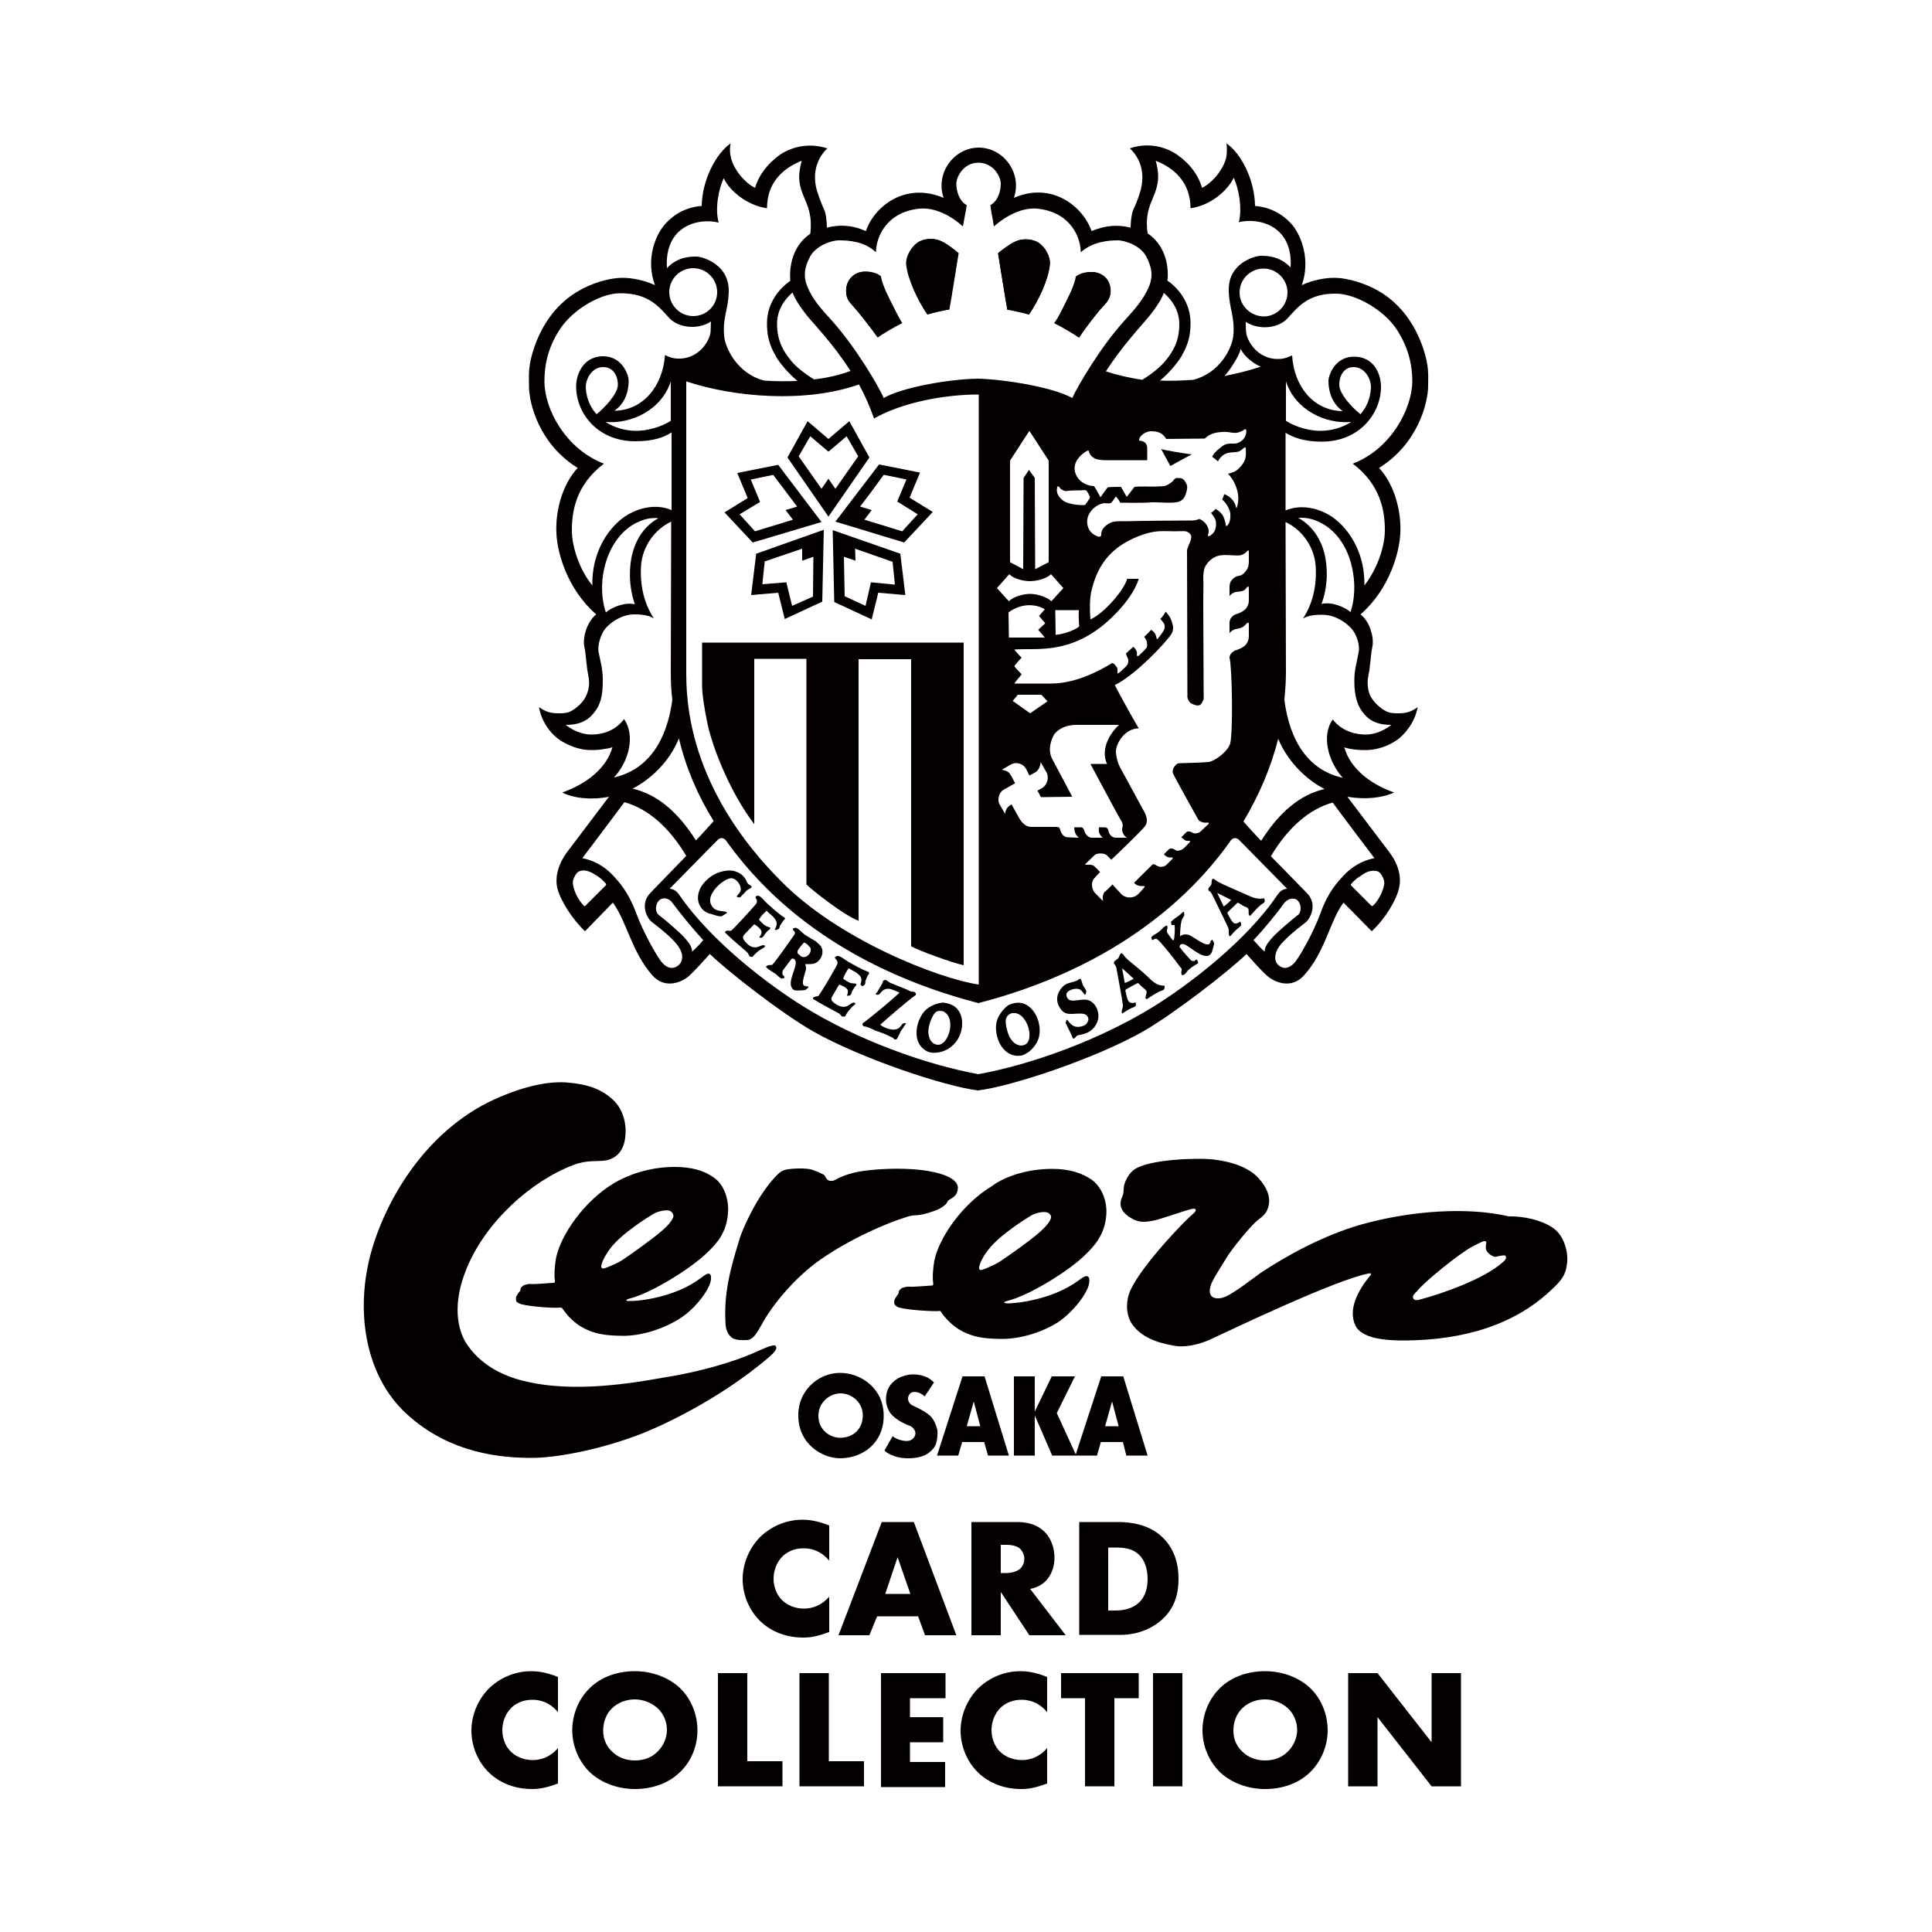 <?xml version="1.0" encoding="utf-8"?>
<!-- Generator: Adobe Illustrator 28.2.0, SVG Export Plug-In . SVG Version: 6.00 Build 0)  -->
<svg version="1.1" id="レイヤー_1" xmlns="http://www.w3.org/2000/svg" xmlns:xlink="http://www.w3.org/1999/xlink" x="0px"
	 y="0px" viewBox="0 0 500 500" style="enable-background:new 0 0 500 500;" xml:space="preserve">
<style type="text/css">
	.st0{display:none;}
	.st1{display:inline;}
	.st2{fill:#040000;}
</style>
<g id="レイヤー_1_00000023981743126143175640000011918394766998484125_" class="st0">
	<g transform="translate(0,500) scale(0.1,-0.1)" class="st1">
		<path d="M1555,4137c-165-96-462-267-660-382s-379-219-403-233c-94-53-124-108-125-233l-1-65l217-371c119-204,219-377,222-385
			c4-10-11-19-55-32c-127-38-227-127-299-266c-54-103-74-185-75-305c-1-90,20-233,32-221c2,3,19,40,36,83c66,163,166,303,230,319
			c36,9,89-3,119-26c54-43,141-279,226-615c72-289,97-426,116-640c9-104,20-199,24-209c6-16,24,7,93,115c192,303,251,444,334,802
			c25,111,47,203,49,205c4,4,124-274,179-414c29-77,78-212,107-301c29-90,56-163,60-163c3,0,53,66,111,148c96,135,150,220,207,327
			l22,40l-7-35c-3-19-8-45-11-58c-5-22-3-23,28-18c19,3,221,28,449,56s425,53,438,55c14,4,22,13,22,25c0,11,3,20,6,20
			c4,0,44-34,89-75c50-45,92-75,105-75c32,0,229,83,368,156c459,238,701,509,803,899c21,80,24,112,24,285c0,207-5,246-56,412
			c-60,198-148,349-282,482c-187,186-427,298-677,315l-95,6l-1,85c0,90-13,127-56,167c-46,43-89,53-226,53c-71,0-170,3-220,6l-91,7
			l-12,50c-16,67-70,121-134,135c-52,11-68,8-455-98c-102-27-189-50-195-50c-5,0-23,24-39,53c-57,102-104,137-188,137
			C1857,4310,1840,4302,1555,4137z M1966,4244c36-17,25,0,413-673c100-173,181-318,181-321c0-4-9-15-19-24c-19-17-21-15-59,51
			c-61,105-246,425-382,663c-68,118-132,225-143,238c-11,12-32,22-45,22s-113-51-221-114s-419-243-691-401s-498-292-502-298
			c-22-34,2-83,257-518c145-250,263-455,261-456c-1-2-20,5-42,14c-37,16-53,41-291,449c-273,466-276,472-234,539
			c12,21,69,59,182,124c146,84,365,211,1049,608c123,71,206,113,223,113C1919,4260,1947,4253,1966,4244z M2808,4200
			c18-11,39-35,47-52c8-18,44-140,80-272c62-224,64-239,48-252c-25-18-40-17-45,4c-3,9-34,125-68,257c-35,132-70,248-78,258
			c-8,9-27,17-41,17c-15,0-134-29-266-65c-310-84-300-82-315-55c-6,12-10,24-8,26c10,9,555,153,583,153
			C2762,4220,2790,4211,2808,4200z M3403,3999c48-22,67-66,67-158v-81h-30h-30v78c0,117,2,116-224,120c-99,1-191,5-202,7
			c-14,3-24,15-27,31l-5,27l212-5C3304,4014,3384,4008,3403,3999z M2004,3879c27-46,139-241,249-434l200-349l-19-34
			c-15-27-57-56-209-143c-104-60-194-110-199-112c-12-4,42-141,105-269c27-54,49-100,49-102c0-3-16-2-35,1c-32,5-36,3-46-25
			c-9-28-14-30-43-25c-30,5-34,2-43-24c-10-26-14-29-46-25s-36,2-42-27c-4-17-10-31-13-31c-6,0-32,38-100,148c-8,12-10,22-5,22
			s16-11,23-25c17-32,30-32,30,0c0,20-6,27-30,32c-28,5-30,8-31,57c-1,28-1,73,1,99c1,37-2,52-17,64c-16,13-16,14,0,9
			c14-5,17,1,17,42c-1,53-17,82-49,82c-11,0-30,9-40,19c-16,16-22,17-37,6c-17-12-17-15,10-49c15-20,26-42,24-48s-18,9-34,35l-31,45
			l-46-27l-46-27l53-54l54-55l-33-50c-29-45-49-59-214-152c-100-57-185-103-189-103c-15,1-523,903-513,913c19,19,1226,706,1236,704
			C1951,3965,1977,3926,2004,3879z M3076,3567c-21-12-78-52-127-89c-223-171-381-435-469-787c-31-124-41-187-95-606
			c-62-474-80-547-190-770c-56-112-179-305-196-305c-3,0-16,32-28,72c-32,98-149,390-255,633c-48,110-91,210-96,223
			c-5,12-13,22-18,22c-4,0-29-98-56-217c-61-280-108-451-163-588c-46-115-138-299-158-315c-9-8-14,9-18,63c-21,242-193,887-288,1076
			c-46,93-91,135-167,157c-99,29-190-16-274-136c-25-35,25,102,57,156c68,116,185,199,296,211c88,9,141-29,224-157
			c69-108,160-329,230-562c26-84,48-154,50-156c5-5,7,5,99,373c41,165,87,334,101,375c29,82,134,290,145,290c4,0,19-63,34-141
			c15-77,36-164,46-192c52-137,295-665,301-654c9,16,116,440,179,712c106,455,205,698,381,935c70,95,178,206,260,268
			c62,47,208,132,224,132C3110,3589,3098,3579,3076,3567z M3740,3532c41-11,91-26,110-34l35-15l-50-6c-47-7-127-32-185-59
			c-34-16-164-91-170-98c-3-3-18-16-34-28c-28-21-30-22-49-5c-27,25-57,87-57,118c0,47,58,138,96,148C3473,3564,3666,3550,3740,3532
			z M3238,3473c-22-79-1-165,61-251l23-33l-44-45l-44-44l-95,70c-51,38-98,73-104,77c-5,5-31,22-57,38c-27,17-48,33-48,36
			c0,6,68,68,95,87c39,28,190,99,217,101C3245,3510,3244,3493,3238,3473z M4071,3365c48-17,161-125,216-206c34-50,107-190,118-227
			l7-23l-39,24c-78,49-180,82-328,106c-269,44-354,65-451,110c-46,22-84,42-84,44s30,24,68,49c58,38,97,59,187,99
			C3851,3379,3999,3390,4071,3365z M2923,3183c39-27,76-51,82-56c5-4,37-28,70-53s63-49,68-53c4-4-12-33-36-64c-27-34-48-52-53-47
			c-19,19-129,50-179,50c-49,0-166-32-193-53c-29-23-21,8,26,103c48,93,127,220,137,220C2848,3230,2883,3209,2923,3183z M3440,3102
			c0-11,120-70,192-93c70-23,208-54,288-64c247-30,388-86,473-186c48-55,51-69,44-198c-8-150-62-306-152-439c-27-41-30-43-42-25
			c-14,20-55,70-117,142c-199,235-503,538-731,731c-27,23-54,46-60,51c-12,12,63,89,87,89C3432,3110,3440,3106,3440,3102z
			 M3318,2883c113-96,210-186,368-339l52-51l-61-16c-34-9-100-25-147-36c-182-42-169-41-180-21c-6,10-10,28-10,39
			c0,29-44,160-73,218c-14,27-44,72-66,101c-23,28-41,54-41,57c0,7,81,105,87,105C3249,2940,3281,2914,3318,2883z M2965,2826
			c11-6,22-12,24-13s-21-44-52-95c-83-141-146-288-171-400c-6-26-12-30-68-42c-26-6-27-3-51,71c-28,85-47,204-47,287
			c0,51,2,55,54,104c52,50,135,96,186,105C2873,2849,2939,2840,2965,2826z M3170,2605c36-77,44-102,76-245c28-125,29-136,13-124
			c-8,6-46,36-85,67c-39,32-81,57-93,57s-58-9-102-21c-44-11-83-18-87-15c-16,16,85,244,162,365l28,43l25-23
			C3120,2696,3149,2649,3170,2605z M4536,2472c-29-221-84-387-168-509c-46-69-221-246-298-303c-112-83-343-209-553-301l-89-40
			l-32,25c-17,14-52,45-78,68l-48,43l66,430c37,237,67,431,68,432c3,5,221,51,224,48c4-3-119-679-135-742c-5-21-2-23,35-23
			c58,0,176,24,267,55c417,140,692,471,735,886c13,132,13,130,17,87C4549,2608,4544,2538,4536,2472z M3790,2437
			c54-44,380-424,380-443c0-29-171-153-277-199c-32-15-67-30-78-36c-34-16-147-49-166-49c-21,0-22,7-8,70c5,25,19,97,30,160
			s27,149,34,190c36,195,48,257,52,288C3763,2453,3767,2456,3790,2437z M3159,2180c58-46,101-87,101-98c0-28-112-666-119-674
			c-8-9-720-93-727-85c-6,6,22,176,30,185c3,2,118,23,257,46c174,29,255,47,261,57c12,22,69,433,60,441c-4,3-119-20-255-53
			c-137-33-250-59-252-57s3,49,12,104l16,100l241,56c133,31,248,57,257,57C3050,2260,3103,2224,3159,2180z"/>
		<path d="M1385,3589c-297-171-555-318-572-327c-18-9-33-20-33-26c0-18,459-811,467-809c4,1,90,49,191,107s188,106,193,106
			c6,0-13,27-41,59c-39,45-56,58-72,53c-15-4-19-1-16,14c2,11,39,40,93,71c50,29,86,53,81,53c-6,0-53-25-107-55
			c-53-30-101-55-106-55c-4,0-54,82-110,181l-102,180l37,23c53,34,462,266,474,269c8,2,55-75,186-305l33-57l-101-56
			c-55-32-103-62-106-67c-7-11,14-1,109,54c63,37,97,43,97,19c0-6-29-26-64-46l-64-36l24-57c17-39,36-64,59-80c19-12,37-22,40-22
			c11,0,4,100-11,143c-9,26-14,52-11,59c2,7,15-23,28-67s25-73,27-65s87,62,189,120c101,58,187,108,190,113c3,6-435,785-456,809
			C1928,3896,1682,3759,1385,3589z"/>
		<path d="M1680,3326c-30-18-120-70-200-116c-80-45-147-84-148-86c-7-5,149-274,156-270c4,2,95,54,202,116c107,61,199,115,203,119
			c9,9-133,263-149,267C1739,3357,1710,3343,1680,3326z"/>
		<path d="M1820,2920c-9-6-14-21-12-40c2-17-1-37-7-44c-18-21,5-60,50-85l39-22v41c0,35-31,130-49,152
			C1838,2926,1828,2925,1820,2920z"/>
		<path d="M1747,2876c-12-9-14-16-8-21c6-3,11-1,11,5s5,8,10,5c6-3,10,1,10,9C1770,2893,1770,2893,1747,2876z"/>
		<path d="M1900,2786c0-7,3-27,6-44c5-27,14-34,67-60c4-2,7,14,7,36c0,35-4,43-36,61C1902,2804,1900,2804,1900,2786z"/>
		<path d="M2001,2783c-1-12,4-25,9-28c12-7,12,2,0,30C2002,2804,2001,2804,2001,2783z"/>
		<path d="M1820,2712c0-31,5-45,22-56c37-26,50-20,46,19c-2,28-10,41-35,56l-33,21V2712z"/>
		<path d="M2000,2705c0-24,6-37,21-45c33-18,39-7,19,38C2017,2749,2000,2752,2000,2705z"/>
		<path d="M1906,2674c-12-30-6-44,26-64c35-21,48-14,48,27c0,15-10,28-30,38C1914,2694,1914,2694,1906,2674z"/>
		<path d="M1820,2607c0-41,3-46,30-56c29-10,30-9,30,20c0,16,1,32,2,37c0,4-13,15-30,25l-32,19V2607z"/>
		<path d="M1990,2616c0-22,6-36,16-40c32-12,44-6,44,22c0,21-7,32-25,40C1990,2654,1990,2654,1990,2616z"/>
		<path d="M2069,2597c-1-9-2-22-3-28c-1-7,9-15,21-20c21-8,21-6,11,19C2082,2606,2070,2617,2069,2597z"/>
		<path d="M1900,2565c0-29,5-37,26-46c31-11,30-12,38,27c6,26,3,32-19,42C1906,2606,1900,2603,1900,2565z"/>
		<path d="M1978,2531c-4-25,0-31,20-36c38-9,62,45,26,59C1994,2566,1982,2560,1978,2531z"/>
		<path d="M1816,2543c-3-4-6-18-6-33c0-32,47-62,55-35c3,8,7,22,10,30C1880,2521,1828,2554,1816,2543z"/>
		<path d="M2054,2526c-10-26,0-51,23-54c17-3,24,3,29,23c7,30,7,30-24,39C2067,2539,2058,2537,2054,2526z"/>
		<path d="M1886,2484c-8-32-6-34,30-37c24-2,29,2,32,24c2,20-2,28-20,33C1894,2513,1893,2512,1886,2484z"/>
		<path d="M2117,2481c-3-13,1-21,14-24c20-5,23,1,13,27C2136,2506,2123,2504,2117,2481z"/>
		<path d="M1965,2460c-8-26,1-40,26-40c23,0,43,41,25,52C1995,2486,1971,2480,1965,2460z"/>
		<path d="M2035,2439c-7-21,7-39,32-39c14,0,27,36,18,50C2074,2468,2042,2461,2035,2439z"/>
		<path d="M1874,2413c-4-16-2-28,7-34c18-11,49-11,49,0c0,5,3,16,6,24c3,10-5,18-25,25C1882,2438,1880,2437,1874,2413z"/>
		<path d="M1947,2388c-7-26-8-24,21-32c17-6,24-3,31,16c5,15,5,26-3,30C1975,2416,1952,2410,1947,2388z"/>
		<path d="M1880,2353c0-5,7-16,14-26c12-16,14-16,20-1c3,9,4,20,0,25C1908,2362,1880,2363,1880,2353z"/>
	</g>
</g>
<g>
	<g>
		<path class="st2" d="M147.3,280.2c4,0.4,7.7,1.2,11.1,4.2c3.2,2.8,3.6,7,3.5,8.7c-0.1,4.9-2.6,6.7-5,7.2c-2.4,0.4-4.9-0.2-8.5,1.2
			c-10.9,4.1-22.7,14.7-27.6,26.7c-3.8,9.1-2.5,16,0.1,19.8c4.6,6.7,11.9,8.9,16.5,9.8c13.5,2.8,29.6-0.5,35-1.4
			c9.5-1.5,17.9-4.2,22.3-6.1c3.2-1.4,5.6-2.6,6.1-1.9c0.4,0.6-0.2,1.5-2.1,3.1c-11,9.3-23.9,15.9-31.1,18.9
			c-10,4.2-22.7,6.9-30,6.9c-7.3,0-21.1-0.9-32.5-11.5c-10.6-9.8-13.3-26.6-9-41.9c3.1-11.2,12.3-29.6,30.4-38.7
			C134.6,281.3,141.9,279.6,147.3,280.2"/>
		<path class="st2" d="M201.4,303.8c0.6-0.6,1.4-1,2-1.1c1.3-0.3,5-0.5,6.7,0c0.6,0.2,3,1.1,3.3,1.5c0.3,0.5,0.6,1.3,1.4,1.4
			c0.8,0.1,1-0.1,1.6-0.4c0.6-0.3,1.9-1,4.2-1.6c3.4-1,15.3-2,22.5,0.1c2.9,0.8,4.8,2.1,4.8,3.7c-0.1,2.8-2.4,2.6-2.8,3.8
			c-0.2,0.5-1.5,1.5-2.8,2c-1.3,0.5-3.8,1.3-5.2,1.3c-0.8,0-1.7,0.2-2.3,0.4c-5.1,1.5-14.8,5.7-22.5,11.1
			c-6.2,4.3-12.3,11.4-15.3,17c-1.1,2-2.2,3.8-3.7,3.8c-1.6,0.1-2.4,0-3.3-0.3c-0.9-0.3-2-1.5-2.2-3.5c-0.6-8.1,1.2-14.7,3.8-23
			C192.9,316.3,196.8,308.2,201.4,303.8"/>
		<path class="st2" d="M241.7,357.8l-2.4,3.6c-1.3-1.3-2.9-1.3-3.4-1c-0.5,0.2-0.9,0.9-0.9,1.5c0,0.6,0.3,1.5,1.3,1.9
			c0.9,0.4,3.5,1.6,4.7,2.9c0.8,0.9,1.4,2.5,1.6,3.4c0.1,0.9,0,2.7-0.5,3.9c-0.5,1.1-1.9,2.3-3,2.7c-1.9,0.8-4.6,0.9-6.8,0.4
			c-1.1-0.3-2.5-0.8-3.4-1.7l2.1-3.7c1.6,1.2,3.7,1.4,4.5,1.1c0.9-0.4,1.3-1,1.4-1.7c0.1-0.6-0.4-1.8-1.7-2.2
			c-1.1-0.4-4.2-1.8-5.2-3.9c-0.9-1.8-0.8-3.2-0.5-4.6c0.4-1.8,2.1-3.7,4.4-4.3C235.6,355.4,239.6,355.4,241.7,357.8"/>
		<path class="st2" d="M255.7,376.7h5.4l-6.3-20.5h-5.7l-6.6,20.5h5.5l1-3.5h5.7L255.7,376.7z M250.2,369.1l1.8-6.4l1.7,6.4
			L250.2,369.1z"/>
		<path class="st2" d="M283.9,376.7l1-3.5h5.7l0.9,3.5h5.5l-6.3-20.5h-5.7l-6.6,20.2l-4.9-10.7l4.7-9.5h-6l-4.4,9.1v-9.1h-5.4v20.5
			h5.4v-10.4l4.5,10.4H283.9z M286,369.1l1.8-6.4l1.7,6.4L286,369.1z"/>
		<path class="st2" d="M174.6,302c4.3,0,7.6,0.9,10.2,2.8c2.7,1.9,3.9,5.8,3.6,9.2c-0.4,5.1-2.9,7.8-5.4,10.2
			c-4.1,4-14.4,10.5-20.2,11.9c-0.4,0.1-1.4,0.6,0,0.6c2.3,0.1,11.9-0.9,18.5-5.9c1.2-0.9,1.9-1.4,2.4-1.1c0.5,0.4,0.4,1.8-0.2,3.1
			c-1.2,2.7-4.2,6.2-7.2,8.2c-4.4,2.9-10.6,4.9-15.7,4.7c-3.8-0.1-10.4-0.2-15-7c-0.1-0.2-0.2-0.3-0.6-0.3
			c-1.4,0.2-7.6-0.2-10.2-0.9c-0.3-0.1-1.2-0.5-1.2-0.8c-0.1-0.4-0.1-0.7,0-1.1c0.1-0.3,0.7-1.2,1-1.5c0.1-0.1,0.1-0.2,0.1-0.4
			c-0.1-0.3,0.5-0.9,0.9-1.1c0.4-0.1,1.1-0.4,1.9-0.3c0.8,0.1,5.3-0.3,5.6-0.3c0.3,0,0.6,0,0.5-0.7c-0.2-1.3-0.1-3.4,0.3-5.7
			c1.2-6,7.3-14.8,15-19.4C161.7,304.5,167.4,302,174.6,302 M157.1,328c0.8-0.3,3-1.2,4.4-2.2c2.1-1.4,7.5-5.3,9.6-7.1
			c2.1-1.8,2.8-2.9,3.1-3.6c0.3-0.7-0.3-1.4-0.6-1.6c-0.8-0.6-3.1-0.1-4.4,0.6c-1.2,0.7-8.2,5-11.2,8.9c-0.8,1.1-2.1,3-2.4,4.6
			C155.6,328.6,156.3,328.3,157.1,328"/>
		<path class="st2" d="M272.3,302.5c4.7,0,7.9,1.2,10.2,2.8c2.7,1.9,4.1,5.7,3.8,9.2c-0.4,5.1-3.1,8-5.6,10.4
			c-4.1,4-14.3,10.4-20.1,11.8c-0.4,0.1-1.4,0.5,0,0.6c2.3,0.1,11.9-1,18.5-5.9c1.2-0.9,2-1.4,2.5-1c0.5,0.3,0.4,1.9-0.2,3.2
			c-1.2,2.7-4.3,6.3-7.3,8.4c-4.4,2.9-10.5,4.7-15.6,4.5c-3.8-0.1-10.3-0.2-15-7c-0.1-0.2-0.2-0.3-0.6-0.2
			c-1.4,0.1-7.6-0.2-10.2-0.9c-0.3-0.1-1.1-0.5-1.2-0.9c-0.1-0.3-0.1-0.7,0-1.1c0.1-0.3,0.7-1.2,1-1.6c0.1-0.1,0.1-0.2,0.1-0.4
			c-0.1-0.3,0.5-0.9,0.9-1.1c0.4-0.1,1.1-0.4,1.9-0.3c0.8,0.1,5.3-0.3,5.6-0.3c0.3,0,0.6,0,0.5-0.7c-0.2-1.3-0.1-3.4,0.3-5.7
			c1.2-6,7.3-14.8,15-19.4C259.4,304.9,265.1,302.5,272.3,302.5 M254.8,328.4c0.8-0.3,3-1.2,4.4-2.2c2.1-1.4,7.6-5.3,9.6-7.1
			c2.1-1.8,2.8-2.9,3.1-3.6c0.4-0.9-0.3-1.4-0.6-1.6c-0.9-0.5-3.1-0.1-4.3,0.6c-1.2,0.7-8.2,5-11.2,8.9c-0.9,1.1-2.1,3-2.4,4.5
			C253.3,329,254,328.7,254.8,328.4"/>
		<path class="st2" d="M304,348.3c-4.6-0.8-8.6-2.2-11-5.6c-1.5-2.1-1.9-5.8-0.3-9.1c3.2-6.6,14.1-17.9,16.1-19.5
			c0.7-0.5,1.2-1.6-0.5-1.2c-2.4,0.6-7.8,2.6-9.8,3c-1.7,0.3-3.3,0.6-5.1-0.3c-1.2-0.6-3.4-1.9-3.4-4.1c0-1.5,0.8-1.8,0.8-3.7
			c0-1.8,1.3-4.1,2.7-5.1c4-2.8,16.7-3,19.8-2.7c6.1,0.6,10.1,2.4,12.4,4.9c2.4,2.6,3,5,2.7,6.7c-0.5,2.9-2.1,3.4-3.4,4.6
			c-2.1,2-6.2,7-7.7,9.5c-1.2,2-3,4.7-3.8,6.5c-0.7,1.9-0.4,2.8,0.1,3.3c0.5,0.5,1.8,0.8,3.5,0.1c2.6-1.1,8.1-5.5,9.2-6.2
			c6.1-4.1,16.1-9.7,26-12.5c12.9-3.6,27.5-4.6,38.2-2.1c3.3-0.1,8.5,0.8,11.7,3.2c2.4,1.8,3.6,5.5,3.4,8.5
			c-0.3,3.5-1.5,4.9-4.2,7.4c-11.3,10.7-26.7,13.2-39.7,13c-3.6-0.1-9.3-0.6-10.9-3.8c-2.1-4.3,0.9-9.4,3.5-12.6
			c0.3-0.4,1.1-1.2-0.2-0.9c-8.4,1.6-35.4,14.5-39.9,16.6C310,348.3,306.2,348.7,304,348.3 M365.7,335.9c0.2,0.8,1.3,0.6,2.2,0.3
			c4.9-1.3,16.2-5.1,21.2-9.7c0.7-0.6,0.8-1.1,0.5-1.5c-0.2-0.3-1.8,0.1-2.2,0.2c-0.4,0.1-0.7,0.1-1.2-0.2c-0.5-0.2-1.2-0.7-1.6-1.6
			c-0.1-0.4-0.1-1,0-1.5c0.2-0.7-0.2-0.9-1.1-0.5c-0.3,0.1-1.7,0.8-2.8,1.4c-3.5,2-12.2,9-14.1,11.5
			C366.2,334.6,365.5,335.3,365.7,335.9"/>
		<path class="st2" d="M217.4,355.3c5.4,0,11.3,4,11.3,11.1c0,7.1-5.5,11-11.3,11c-4.4,0-10.8-3.5-10.8-11.1
			C206.5,360,211.7,355.3,217.4,355.3 M211.8,366.4c0,3.9,3.3,5.7,5.6,5.7c3.5,0,5.9-2.4,5.9-5.8c0-3.3-2.8-5.7-5.8-5.7
			C214.9,360.6,211.8,362.8,211.8,366.4"/>
		<g>
			<path class="st2" d="M180.1,95c3.1,1,6.3,1.8,9.4,2.4c-1.6-1.6-3.8-5.2-4.2-7C184.5,92.2,182,94.2,180.1,95z"/>
			<path class="st2" d="M276.9,76c0.6-1.3,1.4-3.3,1.5-4.4c1.1-1,3.2-1.3,4.3-1.2c2.6,0.1,5,2.2,4.6,5.6c-0.2,1.4-0.7,2.1-2,3.4
				c-1.2,1.3-4.5,5.6-6.2,7.9c-0.9-0.7-4.3-2.7-6.3-3.7C273.9,82.4,276.3,77.2,276.9,76z M263.3,62.3c1.6-0.6,4.1-0.5,5.6,0.6
				c1.5,1.1,3,3.4,2.8,5.6c-0.4,3.9-3,9.3-5.4,12.9c-1.5-0.4-4.6-1.1-5.6-1.3c-0.5-2.7-2.1-12.8-2.4-14.6
				C259.6,64.4,261.8,62.8,263.3,62.3z M237.5,62.8c1.5-1.1,4.1-1.2,5.6-0.6c1.5,0.5,3.7,2.2,5,3.3c-0.3,1.8-1.9,11.9-2.4,14.6
				c-1,0.1-4.1,0.8-5.6,1.3c-2.5-3.6-5-9-5.4-12.9C234.4,66.3,236,63.9,237.5,62.8z M223.6,70.3c1.2,0,3.2,0.3,4.3,1.2
				c0.1,1.1,0.8,3.1,1.5,4.4c0.7,1.2,3.1,6.4,4,7.7c-2,0.9-5.4,3-6.3,3.7c-1.6-2.3-5-6.6-6.2-7.9c-1.2-1.3-1.8-2.1-1.9-3.4
				C218.6,72.5,221.1,70.4,223.6,70.3z"/>
			<path class="st2" d="M369.6,99.8c0-2.6,0.3-5-1.3-9.7c-2-5.9-5.7-11.5-11.7-14.9c-3-1.7-7.5-3.3-11.4-3.3c-2.3,0-5.6,0.6-8.3,1.9
				c2.3-6.5-0.1-12.6-2.3-15.4c-1.3-1.6-4.5-4.7-9.8-5.1c-0.1-6.8-3.6-13.6-7.4-16.2c0.2,1.2,0.1,2.5,0,3.4
				c-0.6,3.2-3.7,6.9-6.3,8.1c-1.2-3.8-3.4-6.3-6.1-8.3c-2.6-2-7.4-3.7-12.6-1.9c2.6,2.4,4.2,6.4,2.6,11.5c-0.5,1.6-1.1,3.1-1.8,4.6
				c-0.3,0.7-0.6,2.8-0.6,4.4c-3.3-0.8-6.5-0.6-10.1,0.9c-2.2-6.3-10.2-12.9-20.1-8.6c2.2-6.4-2.7-13-9.1-13c-6.4,0-11.3,6.6-9.1,13
				c-10-4.2-18,2.3-20.1,8.6c-3.6-1.6-6.8-1.7-10.1-0.9c0-1.6-0.3-3.7-0.6-4.4c-0.7-1.5-1.3-3.1-1.8-4.6c-1.7-5.1,0-9.1,2.5-11.5
				c-5.2-1.7-9.9-0.1-12.6,1.9c-2.6,2-4.9,4.5-6.1,8.3c-2.6-1.2-5.7-4.9-6.3-8.1c-0.2-0.9-0.3-2.2,0-3.4c-3.8,2.6-7.4,9.5-7.5,16.2
				c-5.4,0.4-8.5,3.5-9.8,5.1c-2.3,2.8-4.7,8.9-2.3,15.4c-2.7-1.3-6.1-1.9-8.3-1.9c-3.9,0-8.4,1.6-11.3,3.3
				c-5.9,3.3-9.7,8.9-11.7,14.9c-1.6,4.7-1.3,7.1-1.3,9.8c0,4.5,2.6,15,12.6,21.2c-4.1,4.4-5.8,11.4-5.5,16.9
				c0.2,5,2.8,14.5,10.3,21c-2.5,2-3.5,6.1-3.1,8.2c0.4,2,0.3,2.2,0.8,6.2c0.2,1.3,0.6,2.7,0.4,4.2c-0.3,2.7-1.8,4.5-3.6,5.8
				c-1.4,1-2.2,1.2-4.2,1.2c-2,0-3.3-0.3-5.1-1.6c0.7,4.3,3.6,7.4,5.5,8.6c2,1.3,4.8,2.4,7.3,2.5c2.4,0.1,4.9-0.3,6.2-0.7
				c-1.5,5.3-6.5,9.4-13,11.7c3,1.5,7.5,2,12.1,1.1c-3.2,4.2-9.3,12.3-10.9,14.4c-2.6,3.6-3,6.9-2.5,9.1c0.7,3.1,3.8,8.1,7.2,11.3
				l7.2-7.4c3.6,4.8,4.8,12.7,10.3,18.9c3.2,3.5,7.5,1.8,9.5,0c1.3-1.2,3.7-3.8,5.3-5.6c4.9,4.7,18.5,15.3,26.7,20
				c12.3,7,34.2,14.3,42.7,15.3c8.6-1,30.5-8.3,42.8-15.3c8.1-4.7,21.8-15.3,26.7-20c1.6,1.8,3.9,4.4,5.3,5.6c2,1.8,6.3,3.5,9.5,0
				c5.6-6.1,6.7-14.1,10.3-18.9l7.3,7.4c3.4-3.1,6.5-8.2,7.1-11.3c0.5-2.2,0.2-5.5-2.5-9.1c-1.6-2.1-7.8-10.3-10.9-14.4
				c4.6,0.8,9.1,0.3,12.1-1.1c-6.5-2.3-11.4-6.4-12.9-11.7c1.3,0.5,3.8,0.8,6.1,0.7c2.6-0.1,5.4-1.1,7.4-2.5
				c1.8-1.2,4.7-4.3,5.5-8.6c-1.8,1.3-3.1,1.6-5.1,1.6c-2,0-2.7-0.2-4.2-1.2c-1.7-1.3-3.4-3-3.6-5.8c-0.2-1.6,0.2-3,0.4-4.2
				c0.5-4,0.4-4.2,0.8-6.2c0.4-2.1-0.6-6.3-3.1-8.2c7.5-6.5,10.1-16.1,10.3-21c0.3-5.4-1.4-12.5-5.5-16.9
				C366.9,114.9,369.6,104.3,369.6,99.8z M299.1,41.6c4.8,1.9,9,5.6,9,12.3c5.5-0.8,9.7-4.8,11.2-7.9c1.4,3.1,2.2,8.1,1.3,11.5
				c5.3-1.3,14.1,1,13.4,11.7c-2.9-3-6.2-3-7.8-3c-1.8,0.1-8.4,2.1-8.2,9c0.1,4.8,1.6,6.6,1.2,11.5c-0.3,3.5-3.6,9.9-10.4,11.6
				c-2.9,0.2-5.7,0.3-8.6,0.2c2.2-1.8,4.5-4.5,5.5-6.2c1-1.8,2.5-4.3,2.4-9c-0.1-5-3.1-8.7-6-10.7c0-0.2,0-0.3,0.1-0.4
				c0.3-5.6-1.9-9.6-5.2-11.8C295.7,51.1,301.6,50.6,299.1,41.6z M318.4,192.3c-0.5,2.1-4,4.7-5.6,4.9c-1.9,0.2-4.7,0.2-6.9,0.3
				c-0.4,0-0.7,0-1.1,0.1c-0.5,0.2-1,0.9-1.2,1.4c-0.1,0.4-0.2,0.9,0,1.2c0.6,1.4,5.2,9.5,6.5,11.9c0.2,0.4,1.1,0.8,1.6,0.8
				c0.6,0,0.6,0,0.9,0c0.3-0.1,0.3,0.3,0.1,0.4c-0.2,0.2-1.9,1.8-1.9,1.8c-0.5,0.5-1.5,0.8-2.2,0.4c-0.3-0.2-1-0.5-1.5-0.2
				c-0.4,0.4-0.9,0.9-1.4,1.4c0.6,0.4,1,0.9,1.4,0.9c0.6,0,0.8,0,0.9,0.1c0.1,0.1-0.1,0.2-0.3,0.5c-0.3,0.3-1.3,1.3-1.3,1.3
				c-0.5,0.5-1.6,0.8-2,0.6c-0.5-0.3-1.4-0.9-2-0.2v0c-0.4,0.4-0.8,0.8-1.2,1.2c0.5,0.5,1,0.8,1.4,0.8c0.6,0,0.8,0,0.9,0.1
				c0.1,0.1,0,0.2-0.3,0.5c-0.3,0.3-1.3,1.3-1.3,1.3c-0.5,0.5-1.5,0.7-2.2,0.4c-0.6-0.3-1.2-0.8-1.5-0.4c-2.5,2.5-4.6,4.5-4.7,4.7
				c0.6,0.6,1.3,0.9,2.5,0.8c0.3,0,0.3,0.2,0.1,0.4c-0.3,0.3-1.2,1.5-1.8,1.9c-1.1,1-3.1,0.8-4-0.1c-0.4-0.4-2.4-2.6-2.4-2.6
				s-1.5,1.6-2,1.9c-0.4,0.4-0.7,1.3-0.4,2.4c-0.5-0.4-1.9-1.9-2.2-2.2c-0.6-0.7-1-2.2-0.4-3.3c0.3-0.5,1.8-2,1.8-2s-0.9-1-1.6-1.6
				c-0.5-0.4-1.3-0.3-1.8-0.3c-0.4,0-0.7,0-0.3-0.3c0,0,2-1.9,2.4-2.3c0.5-0.4,2.3-0.5,3,0.1l1.2,1.2c1.4-1.3,7.1-6.8,8.4-8.3
				c0.8-0.9,1.2-1.8,0.3-3.8c0,0-5.7-10.5-6.2-11.4c-0.9-1.5-1.3-3.4-1.3-4.6c0.1-2.2,2.4-5.9,5.9-5.9c-1.9-3.2-4.9-8.7-6.2-11.2
				c5.1-2.4,13.3-11,14.7-13.3c0.7-1.2,0.3-2.3,0.1-3c-0.2-0.8-0.7-1.7-1.6-2.7c-0.4,0.6-0.8,1.3-1.4,1.9c0.6,0.6,1,1.2,1.1,1.6
				c0.1,0.4,0,0.8-0.1,1.1c-0.4,0.9-1.6,2.3-1.6,2.3c-0.2,0.2-0.3,0.4-0.4-0.1c-0.1-0.4-0.2-1.4-1.4-2.1c-0.5,0.6-1.1,1.2-1.8,1.8
				c0.4,0.5,0.7,1.1,0.7,1.4c0.1,0.4,0.2,1.2-0.2,1.6c-0.4,0.5-1.6,1.6-1.9,1.9c-0.3,0.2-0.5,0.1-0.5-0.3c0.1-0.4,0.1-0.8-0.4-1.5
				c-0.3-0.3-0.4-0.5-0.5-0.5c-0.7,0.6-1.3,1.2-1.9,1.7c0,0.2,0.1,0.3,0.1,0.4c0.1,0.3,0.3,0.7,0.4,0.9c0.1,0.2,0.2,1.2-0.2,1.7
				c-0.3,0.5-1.9,1.9-2.2,2.1c-0.3,0.2-0.3,0.1-0.3-0.3c0-0.4,0.1-1.1-0.4-1.5c-0.3-0.4-0.3-0.6-1-0.8c-3.4,2.1-9.5,5.3-15.8,5.3
				c-3.4,0-5.9,0-9.5,0c0.5-0.8,1.5-1.8,1.9-2.4c-0.3-0.3-1.4-1.4-1.9-2.1c0.5-0.7,1.3-1.6,1.9-2.2c-0.3-0.2-1.5-1.6-1.9-2.1
				c2.1-0.2,5,0,7.4-0.2c5.3-0.3,10-1.9,14.7-5.4c3.5-2.6,8.7-8,10.1-12.7h-3c-0.7,2.8-6,9-9.5,10.5c-0.2-2.4-0.2-5.1,0.2-7.1
				c1.4-6.3,4.4-10.4,9.4-13.1c2.2-1.2,5.2-2.4,7.9-2.6c1.5-0.1,3,0,4.5,0c0.8,0,1.8-0.1,2.7,0c0.4,0.1,1,0.5,1.2,0.8
				c0.7,1.1-0.7,2.8-0.9,4.1l0.1,38.1c0.1,0.6,0.6,1.4,1.1,1.6c1.2,0.6,2.1,0.7,2.6-0.1c0,0,0.4-0.8,0.4-0.8
				c0.2-0.5,0.1-1.3,0.1-2.1l-0.1-23.1c0-2.2,0.1-4.4,0-6.6c0-0.5,0.1-1.6,0.3-2.3c0.6-1.6,2.3-3.2,4.3-3.4c1.7-0.2,3.5,0.2,5.1,0
				c0.5-0.1,1.4-0.7,1.6-1c0.2-0.3,0.5-0.4,0.5,0.1v2.5c0,1.1-0.2,1.6-0.5,2.1c-0.3,0.4-1,1.5-2,1.6c-0.7,0.1-1.3,0.4-1.8,1
				c-0.4,0.4-0.7,0.9-0.7,2.2v2.1c0.4-0.6,1.1-1,1.6-1.1c0.7-0.1,2-0.1,2.5-0.7c0.1-0.1,0.2-0.3,0.4-0.5c0.1-0.2,0.5-0.4,0.5,0.2
				v3.1c0,1.4-0.7,2.4-1.6,2.9c-1.1,0.7-1.9,0.7-2.4,1.1c-0.5,0.4-0.9,0.8-1,1.8c0,0.9,0,1.8,0,2.8c0.4-0.6,1.1-1,1.6-1.1
				c0.7-0.1,1.9-0.4,2.3-0.9c0.1-0.1,0.3-0.3,0.5-0.5c0.2-0.3,0.6-0.4,0.6,0.1v3.1c0,1.4-0.7,2.4-1.6,2.9c-1.1,0.7-1.9,0.7-2.4,1.1
				c-0.4,0.3-1,0.8-1,1.6C318.9,173,319.1,189.2,318.4,192.3z M279.2,216.8l-2.7-0.1c-1.2,0-1.8-0.8-2.2-2.2c-0.1-0.4-0.6-0.5-1-0.5
				h-6.5c-1.3,0-2.4-1.1-3.1-2.4l-1.9-3.4c0,0,0,0,0,0c-0.8,0.4-1.5,1-1.7,2.4l-1.5-2.6c-0.5-1-0.1-2.9,1.1-3.6
				c0.4-0.2,1.6-0.9,3-1.7c-0.5-1-1-2-1.2-2.2c-0.4-0.8-1.2-1.1-2.2-1.3c0,0,2-1.2,2.4-1.4c0.4-0.2,1.1-0.4,1.5-0.3
				c1,0.1,2,0.6,2.5,1.8l0.7,1.4c0.8-0.4,1.3-0.7,1.3-0.7c1-0.4,1.6-1.7,1.6-2.8l1.6,2.8c0.5,1,0.4,3-1.3,4
				c-0.3,0.2-0.7,0.4-1.1,0.6l0.9,1.7l8.1-0.1c0,0-3.9-7.4-5.2-9.8c-1.3-2.5-0.1-5.3,0.5-6.3c0.6-0.9,2.4-2.5,5.8-2.5l11,0
				c-3.1,2.9-4.6,6.9-3.1,10.1l-4.3,0c0,0,7.2,13.5,7.9,14.6c0.8,1.2,0.3,1.9,0.3,2.3c0,0.8,0.4,1.6,1.2,2.2c0,0-1.3,0-2.8,0
				c-1.5,0-1.9-1.5-2-2c-0.1-0.4-0.4-0.7-0.9-0.7l-1.5,0c-0.1,0.8-0.1,1.8,1,2.7h-2.8c-1.3,0-1.9-1.4-2-1.9
				c-0.2-0.6-0.5-0.8-0.9-0.8H278C278.1,214.8,278,215.8,279.2,216.8z M266.5,150.4c1.7,0,4.3-0.6,5.5-1.8l3.2,3.6l-3.1,3.4
				c-1.3-1.2-3.8-1.9-5.5-1.9c-1.8,0-4.3,0.7-5.5,1.9l-3.1-3.4l3.2-3.6C262.2,149.7,264.7,150.4,266.5,150.4z M261.4,145.5v-26.3
				l5-7.7l5,7.7v26.3l-3.5,1.8l-0.1-23.6l-1.5-2.1l-1.4,2.1l-0.1,23.6L261.4,145.5z M288.3,119.1c2.9,0,5.8,0,8.6,0v-3.2
				c0-1.1-0.9-1.8-1.7-1.8c-0.3,0-0.5-0.2-0.4-0.4c0.3-1.1,1.8-2.1,3.1-2.1c1.3,0,2.9,0.2,3.9,2l10-0.1c0.2-0.2,0.7-0.6,1-0.8
				c0.7-0.4,1.6-0.7,2.4-0.8c0.7-0.1,1.7-0.2,2.5-0.1c0.7,0.1,1.5,0.3,2.4,0.2c0.5-0.1,1-0.3,1.4-0.5c0.1,0,0.4-0.2,0.5-0.3
				c0.7-0.5,0.6,0.7,0.4,1.3c-0.3,1.2-1.6,2.3-3,2.3c-0.9,0-1.9-0.1-2.8,0.5c-0.9,0.6-2.3,1.7-2.9,2.9c0.4,0.3,1.2,0.9,1.5,1.2
				c0.5-1,1.5-2,2.7-2.2c0.9-0.2,1.7-0.1,2.5-0.3c0.7-0.2,1.1-0.7,1.7-1.1c0.2-0.1,0.3,0,0.3,0.2c0,0.7,0.1,1.4,0,2.1
				c-0.2,1.6-1.5,3-2.6,3.8c-0.5,0.3-1.5,0.6-2,0.7c1.8,1.8,3,4.9,2.6,7.5c-0.1,0.6-0.2,0.8-0.3,1.2c-0.1,0.3-0.2,0.1-0.3-0.3
				c-0.1-0.8-1.2-2.6-3-3.1c-0.1,0.5-0.3,0.9-0.5,1.4c1.2,0.9,2.1,2.9,2.1,3.6c0.1,1.5-0.2,2.4-0.6,2.9c-0.3,0.4-0.6,0.5-0.6-0.1
				c0-0.5-0.5-2-0.8-2.4c-0.3-0.4-0.9-1.1-1.8-1.6c-0.2,0.2-0.3,0.3-0.5,0.5c-0.2,0.2-0.4,0.4-0.7,0.5c0.7,0.9,1.3,1.8,1.3,2.6
				c0.1,1.7-0.5,2.7-1.5,3.3c-0.3,0.2-0.8,0.4-0.5-0.4c0.3-0.8,0-1.7-0.4-2.3c-0.3-0.5-0.8-1.1-1.9-1.6c-0.7,0.3-1.4,0.4-1.8,0.4
				c-3.2,0-14.2,0.1-17.1,0.2c-1.4,0-2.9-0.1-3.9,0.3c-1.2,0.5-2.6,1.6-2.6,3c0,0.4,0,0.9-1,0.6c-1-0.4-1.9-1.1-2.3-2.1
				c-1.3-3,1.2-5.8,3.6-6.4c0.6-0.2,1.5,0.1,2.1-0.1c0.4-0.1,1.1-1.4,1.4-1.7c0.5,0.5,0.9,1.1,1.1,1.6c1.9,0,6.2,0.1,8-0.1
				c1.8-0.1,5.7,0.4,7.3-0.2c1.2-0.5,1.6-1.5,1.9-2.7c0.3-1.2,0.1-1.7-0.4-2.5c-0.7-1.1-1.3-0.8-2.1-0.9c-0.7,0-0.9,0.8-1.4,1.1
				c-0.5,0.4-1.3,0.9-2,1c-0.5,0.1-0.8,0-1.4,0.1c-1.5,0.1-4.7-0.1-6.2,0.1c-0.7,0.9-1.3,1.7-2,2.6c-0.2-0.4-1.3-2.2-1.5-2.6
				c0,0-2.6,0-3.4,0.1c-0.6,0.7-1.3,1.8-1.9,2.6c-0.2-0.4-1.5-2.8-1.7-2.9c-2.6-0.1-4.8-1.9-5-4.4c-0.1-2.2,1.8-4,3.4-4.8
				c0.1,0.1,0.3,0,0.3,0.1c0.1,0.9,0.7,1.5,1.6,2C284.8,119.2,286.5,119.1,288.3,119.1z M286.2,96.1c4.4-6.8,9.2-11.8,11.4-14.5
				c1.5-1.9,2.9-3.9,3.6-5.8c2.3,2,4,4.7,4,8.1c0,4.7-1.9,7.3-3.2,9c-1.5,2-4.1,4-6.4,5.4C292.4,97.8,289.2,97.1,286.2,96.1z
				 M279.8,126.9c0.4,0,1.1-0.2,1.4,0.1c0.2,0.2,0.7,1.2,0.8,1.4c0.1,0.2,0.1,0.4-0.1,0.7c-0.2,0.3-0.6,1-1.1,1.6
				c-1.9,0.1-4.5-0.3-5.6-1.1c-1-0.7-2-1.9-1.6-3.5c0.1-0.3,0.4-0.3,0.5-0.1c0.4,0.7,1.2,1,1.7,1.1
				C277.1,126.9,278.5,126.9,279.8,126.9z M279.3,162.1c-0.8,0.8-3.7,2-6.1,2.2l-0.1-6.4h6.1C279.1,158.7,279.2,161,279.3,162.1z
				 M270.4,165h-9.3l-0.1-6.5c3.2-2.4,7-2.3,9.4-0.8l-1.5,1.7l1.6,1.9l-1.8,1.7L270.4,165z M262.1,181.4l1.3-1.6l6.1,0l1.6,1.7
				l-4.5,3.1L262.1,181.4z M330.8,191.2c2.6,6.3,7.7,10.8,12,13c-6.2,1.4-11.7,5.9-16.4,13.4c-1.2-1.2-3.4-3.6-4.6-5
				C325.8,205.9,328.9,198.7,330.8,191.2z M316.9,97.3c1.5-1.6,3.8-5.2,4.2-7c0.8,1.8,3.2,3.8,5.2,4.6
				C323.2,95.9,320.1,96.7,316.9,97.3z M320.8,75.7c0-3.4,2.8-6.2,6.2-6.2c3.4,0,6.2,2.8,6.2,6.2c0,3.4-2.8,6.2-6.2,6.2
				C323.6,81.8,320.8,79.1,320.8,75.7z M217.2,62.2c2.2,0,6.5,0.2,9.5,3.1c0-3.8,2.6-10.4,11.2-11.3c4-0.4,8.2,1.8,11.3,4.6
				c0.3-1.8,0.7-3.6,1-5.5c-2.2-1.2-2.7-4.1-2.7-5.5c0-2,2-5.5,5.7-5.5c3.8,0,5.8,3.5,5.8,5.5c0,1.4-0.5,4.3-2.7,5.5
				c0.2,1.9,0.7,3.7,0.9,5.5c3.1-2.7,7.3-5,11.3-4.6c8.6,0.9,11.2,7.5,11.2,11.3c3.1-2.8,7.3-3.1,9.5-3.1c2.2,0,6,1.5,7.4,4.1
				c1.5,2.8,1.9,5.2,0.7,8c-1.5,3.4-3.7,5.8-6.4,8.8c-6.1,6.7-12.1,17-13.4,19.9c-4.8-2.7-17-4.8-24.4-5c-7.4,0.1-19.5,2.2-24.4,5
				c-1.2-2.9-7.3-13.2-13.3-19.9c-2.7-3-5-5.4-6.4-8.8c-1.2-2.8-0.8-5.2,0.7-8C211.2,63.7,214.9,62.2,217.2,62.2z M177.6,174.5V98.7
				c12.3,4.1,30.7,5.7,44.7,0.8c1.5,2.7,2.8,5.7,3.9,8.8c7.4-4.2,18.3-6.2,27-6.2h0.1v152.7c-10.3-1.5-36.3-11.6-51.2-26.8
				C193.7,219.6,177.6,200.8,177.6,174.5z M184.7,212.5c-1.3,1.4-3.4,3.8-4.6,5c-4.7-7.5-10.2-12-16.4-13.4c4.3-2.2,9.4-6.6,12-13
				C177.5,198.7,180.6,205.9,184.7,212.5z M179.4,81.8c-3.4,0-6.2-2.8-6.2-6.2c0-3.4,2.8-6.2,6.2-6.2c3.4,0,6.2,2.8,6.2,6.2
				C185.6,79.1,182.8,81.8,179.4,81.8z M210.7,98.2c-2.3-1.4-5-3.4-6.4-5.4c-1.3-1.7-3.2-4.3-3.2-9c0-3.4,1.7-6.1,4-8.1
				c0.8,2,2.1,3.9,3.6,5.8c2.2,2.7,7.1,7.7,11.4,14.5C217.2,97.1,214,97.8,210.7,98.2z M186,57.6c-1-3.4-0.1-8.5,1.3-11.5
				c1.4,3.1,5.8,7,11.2,7.8c0-6.7,4.2-10.4,9-12.3c-2.6,9,3.3,9.5,2.2,18.9c-3.3,2.2-5.5,6.3-5.2,11.8c0,0.1,0,0.2,0,0.4
				c-2.9,2-5.9,5.7-6,10.7c-0.1,4.7,1.4,7.2,2.4,9c1,1.7,3.3,4.4,5.5,6.2c-2.8,0.1-5.7,0.1-8.6-0.1c-6.8-1.7-10.1-8.2-10.4-11.6
				c-0.4-4.9,1.1-6.7,1.2-11.5c0.1-6.9-6.5-8.9-8.3-9c-1.6,0-4.9,0-7.7,3C171.9,58.5,180.6,56.3,186,57.6z M153.3,151.5
				c-3-3.6-5.3-9.5-5.3-14.3c0-4.8,1-11.7,8.3-17.2c-9.9-3.8-15.4-14.1-15.4-21.3c0-3.6,0.6-8.3,4-13.5c3.5-5.3,10.7-9.3,15.5-9.3
				c7.8-0.1,10.5,4,12.9,6.5c2.4,2.5,7.4,3,10.7,0.8c-0.1,0.8,0,2.5-0.2,3.3c-0.9,3.3-4.1,6.5-8.4,6.3c-1.3,0-2.4-0.5-3.3-0.9
				c-0.6,8.1-5.7,14.3-13.1,14.4c3.4-2.3,3.7-6.2,3.7-7.8c0-1.5-1.7-6.3-6.6-6.3c-5.1,0-7,4.6-7,7.8c0,6.9,5.5,14.2,15.3,14.2
				c4.7,0,7.4-1,9.4-2.3V132c-2.3-1-6-1.4-10.2,0.6C158.8,134.8,153.1,141.6,153.3,151.5z M173.6,98.7l0,10.2
				c-2.6,1.7-6.3,2.6-8.9,2.6c-2.6,0-5.5-0.7-8-2.3C163.4,109.8,171.2,106.1,173.6,98.7z M154.4,107.2c-1.3-1.4-2.6-3.6-2.8-6.8
				c-0.1-2.2,1.5-5.4,4.5-5.4c2.5,0,3.8,2.1,3.8,4.6C159.9,101.9,156.5,105.5,154.4,107.2z M164.3,156.4c-2.8-0.7-6.3,1-7.5,2.1
				c-0.7-1.9-1.4-5.8-0.7-10c1.3-7.7,5.5-11.7,8.6-13.2c1.7-0.8,3.3-1.4,5.7-1.2c-4.1,2.3-5.9,6-6.7,9
				C162.8,146.4,162.6,151.5,164.3,156.4z M153,190.1c-1.5,0-4-0.5-6.6-2.5c4.2,0,6.1-1.5,7.6-3.5c1.9-2.5,2-5.6,2-8.2
				c0-2.6-0.5-4.3-1.1-7.2c-0.3-1.8,0.6-4.7,1.9-6.2c1.4-1.5,4.1-3.5,7.4-3.5c2.8,0,4,0.5,5,1c-2.5-3.8-3.6-8.4-3.3-13.5
				c0.3-5,3.5-9.5,7.8-11.5l-0.1,39c0,2.4,0.1,4.8,0.4,7.1c-1.4,10.5-6.2,18.1-15.1,20.1c4-4.3,5.5-11,2.6-15.1
				C158.9,189.6,155.1,190.1,153,190.1z M156.7,229.2l-5.3,5.3c-0.1,0-0.3,0-0.3-0.1c-1.4-1.5-2.4-3.3-2.8-5.4
				c-0.2-1,0.2-1.8,0.5-2.3c0.3-0.7,0.9-1.3,1.8-1.4c1.5-0.2,3,0.8,3.8,1.3c1,0.6,1.7,1.3,2.5,2.2
				C156.8,229,156.8,229.2,156.7,229.2z M173.9,250.5c-1,0-2.1-0.6-3.1-2.1c-1-1.4-4.2-6.8-6.2-12.2c-2-5.4-4.4-8-6.3-10
				c-0.7-0.7-3.3-3.3-7.6-4.1c0,0,9-11.9,10.9-14.5c6.1,1.7,11.6,6.5,16,13.9c0,0-6.7,6.9-9.3,9.6c-2.7,2.8-1,6.5,0.5,7.6
				c1.1,0.8,3.7,2.9,4.8,4c1.1,1.1,2.5,2.5,2.9,4.3C176.9,249.5,174.9,250.5,173.9,250.5z M179.1,246.3c0.1-1.3-1.1-2.7-2.2-3.9
				c-1.1-1.2-4.8-4.4-6.4-5.6c-1-0.8-1-2.7,0.1-3.8c0.8-0.8,2.5-0.8,3.6,0.9c1.4,1.9,5,6.4,7.8,9.4
				C181.2,244.3,180.1,245.4,179.1,246.3z M298.7,260.4c-14.2,8.8-31.8,15.1-45.5,17.6c-13.6-2.5-31.3-8.8-45.4-17.6
				c-9-5.6-23.8-16.8-32-28.8c-0.7-1-1.4-1.5-2.5-1.6l12.5-12.7c0.6-0.5,1.3-0.6,2,0.1v0c5.6,7.9,12.6,15.1,20.5,21.1
				c12.7,9.7,28.2,16.8,44.9,21.1c16.7-4.3,32.2-11.4,44.9-21.1c7.9-6,14.9-13.1,20.5-21.1l0,0c0.7-0.7,1.4-0.6,2-0.1l12.5,12.7
				c-1.1,0.1-1.8,0.6-2.5,1.6C322.5,243.6,307.7,254.8,298.7,260.4z M327.3,246.3c-1-0.9-2.1-2.1-2.9-3c2.8-2.9,6.5-7.5,7.8-9.4
				c1.2-1.6,2.8-1.6,3.6-0.9c1,1,1.1,3,0.1,3.8c-1.6,1.2-5.3,4.4-6.4,5.6C328.4,243.6,327.2,245,327.3,246.3z M357.7,226.7
				c0.3,0.6,0.7,1.4,0.5,2.3c-0.2,1.3-1.3,4-2.9,5.4c-0.1,0-0.2,0-0.3,0.1l-5.3-5.3c-0.1-0.1-0.1-0.3-0.1-0.3
				c0.7-0.9,1.5-1.6,2.5-2.2c0.8-0.6,2.3-1.6,3.9-1.3C356.8,225.4,357.3,226,357.7,226.7z M355.7,222.1c-4.3,0.8-6.9,3.4-7.6,4.1
				c-1.9,2-4.4,4.6-6.3,10c-2,5.4-5.2,10.8-6.2,12.2c-1,1.5-2.2,2.1-3.1,2.1c-0.9,0-2.9-1-2.4-3.4c0.3-1.8,1.8-3.2,2.9-4.3
				c1.1-1.1,3.7-3.2,4.8-4c1.4-1.1,3.2-4.8,0.5-7.6c-2.7-2.8-9.4-9.6-9.4-9.6c4.4-7.4,9.9-12.2,16-13.9
				C346.7,210.2,355.7,222.1,355.7,222.1z M352.5,184.1c1.5,2.1,3.5,3.5,7.6,3.5c-2.6,2-5.1,2.5-6.6,2.5c-2.1,0-5.9-0.5-8.6-3.9
				c-2.9,4.1-1.3,10.7,2.6,15.1c-9-2-13.7-9.6-15.1-20.1c0.2-2.3,0.4-4.7,0.4-7.1l-0.1-39c4.3,2,7.5,6.5,7.8,11.5
				c0.3,5.1-0.8,9.7-3.3,13.5c1-0.6,2.2-1,5-1c3.4,0,6.1,2,7.5,3.5c1.4,1.5,2.3,4.4,1.9,6.2c-0.5,2.9-1.1,4.6-1.1,7.2
				C350.5,178.5,350.7,181.6,352.5,184.1z M342.7,143c-0.8-3-2.6-6.6-6.7-9c2.3-0.1,4,0.4,5.6,1.2c3.2,1.5,7.4,5.5,8.6,13.2
				c0.7,4.3,0,8.1-0.7,10c-1.2-1.1-4.7-2.8-7.5-2.1C343.8,151.5,343.6,146.4,342.7,143z M350.1,120c7.3,5.5,8.3,12.4,8.3,17.2
				c0,4.8-2.4,10.7-5.3,14.3c0.2-9.9-5.5-16.6-10.2-18.8c-4.2-2-7.9-1.6-10.2-0.6l0-20.1c2,1.2,4.7,2.3,9.4,2.3
				c9.7,0,15.3-7.3,15.3-14.2c0-3.3-1.8-7.8-7-7.8c-4.9,0-6.6,4.8-6.6,6.3c0,1.5,0.3,5.4,3.7,7.8c-7.5-0.1-12.6-6.3-13.1-14.4
				c-1,0.4-2.1,0.9-3.4,0.9c-4.3,0.2-7.5-3-8.4-6.3c-0.2-0.8-0.2-2.5-0.2-3.3c3.4,2.2,8.3,1.7,10.7-0.8c2.4-2.5,5.1-6.7,12.9-6.5
				c4.8,0.1,12.1,4.1,15.5,9.3c3.4,5.3,4,9.9,4,13.5C365.4,105.8,360,116.2,350.1,120z M349.7,109.2c-2.5,1.6-5.4,2.3-8,2.3
				c-2.7,0-6.3-0.9-8.9-2.6l0-10.2C335.2,106.1,343,109.8,349.7,109.2z M346.6,99.6c0-2.5,1.3-4.6,3.7-4.6c3,0,4.6,3.2,4.5,5.4
				c-0.2,3.3-1.5,5.4-2.7,6.8C349.9,105.5,346.6,101.9,346.6,99.6z"/>
			<path class="st2" d="M308.4,117.6c-2.3-0.3-7.1-1.1-7.9-1.4c0.6,1.2,2,3.6,2.4,4.4C303.9,120,307.1,118.3,308.4,117.6z"/>
			<path class="st2" d="M245.6,80.1c0.5-2.7,2.1-12.8,2.4-14.6c-1.3-1.1-3.4-2.7-5-3.3c-1.5-0.6-4-0.5-5.6,0.6
				c-1.5,1.1-3,3.4-2.9,5.6c0.4,3.9,3,9.3,5.4,12.9C241.5,80.9,244.7,80.2,245.6,80.1z"/>
			<path class="st2" d="M266.3,81.4c2.5-3.6,5-9,5.4-12.9c0.2-2.2-1.3-4.6-2.8-5.6c-1.6-1.1-4.1-1.2-5.6-0.6c-1.5,0.5-3.7,2.2-5,3.3
				c0.3,1.8,1.9,11.9,2.4,14.6C261.8,80.2,264.9,80.9,266.3,81.4z"/>
			<path class="st2" d="M221,79.4c1.2,1.3,4.5,5.6,6.2,7.9c0.9-0.7,4.3-2.7,6.3-3.7c-0.9-1.3-3.4-6.4-4-7.7
				c-0.6-1.3-1.4-3.3-1.5-4.4c-1.1-1-3.2-1.3-4.3-1.2c-2.6,0.1-5.1,2.2-4.6,5.6C219.2,77.3,219.8,78.1,221,79.4z"/>
			<path class="st2" d="M285.4,79.4c1.2-1.3,1.8-2.1,2-3.4c0.4-3.5-2-5.5-4.6-5.6c-1.1,0-3.2,0.3-4.3,1.2c-0.1,1.1-0.8,3.1-1.5,4.4
				c-0.6,1.2-3.1,6.4-4,7.7c2,0.9,5.4,3,6.3,3.7C280.8,85,284.1,80.7,285.4,79.4z"/>
			<polygon class="st2" points="235.3,135.5 237.5,133.1 233.5,130.7 237.5,133.1 			"/>
			<polygon class="st2" points="228.7,122.9 228.7,122.9 229.7,123.1 			"/>
			<polygon class="st2" points="222.5,131.1 225.3,127.4 222.5,131.1 225.5,132 224.6,133.2 225.5,132 			"/>
			<polygon class="st2" points="234.6,124.1 234.6,124.1 234.5,124.4 			"/>
			<path class="st2" d="M208.7,228.9c1.4,1.4,9.7,8,13.5,9.4v-67.7h13.6l0,74.3c1.9,1.1,10.7,4.3,13.6,4.9l0-83.5h-67.7v11.2
				c0,1.8,0.5,5.6,1.4,9.8c1.5,6.9,6.1,18.1,12.1,26v-42.8h13.5V228.9z"/>
			<path class="st2" d="M225,118.4l-5.2-9.4l-5.4,4.6L209,109l-5.2,9.4l10.6,15.3L225,118.4z M206.7,118.1l3-5.2l4.7,4l4.7-4l3,5.2
				l-5.9,8.4l-1.8-2.6l-1.8,2.6L206.7,118.1z"/>
			<path class="st2" d="M194.8,140.4l17.8-5.3l-11.2-14.8l-10.6,2.1l2.7,6.5l-6,3.7L194.8,140.4z M194.3,124.1l5.8-1.2l6.2,8.2
				l-3,0.9l1.9,2.5l-9.8,3l-4-4.4l5.3-3.2L194.3,124.1z"/>
			<path class="st2" d="M234,140.4l7.4-7.9l-6-3.7l2.7-6.5l-10.6-2.1l-11.3,14.8L234,140.4z M228.7,122.9L228.7,122.9L228.7,122.9
				l1.1,0.2l4.8,1l0,0l0,0l-0.1,0.2l-2.3,5.5l1.3,0.8l4,2.5l-2.1,2.3l-1.9,2.1l-9.8-3l1-1.3l0.9-1.2l-3-0.9l2.8-3.7L228.7,122.9z"/>
			<path class="st2" d="M194.4,154l7-0.6l1.7,6.8l9.7-4.5l0.4-18.6l-17.5,6.2L194.4,154z M197.9,145.3l9.7-3.3l0,3.1l2.9-1
				l-0.1,10.3l-5.4,2.4l-1.5-6.1l-6.2,0.5L197.9,145.3z"/>
			<path class="st2" d="M215.5,137.2l0.4,18.6l9.7,4.5l1.7-6.9l7,0.6l-1.3-10.7L215.5,137.2z M225.4,150.7l-1.4,6.1l-5.4-2.5
				l-0.2-10.2l3,1l-0.1-3.1l9.7,3.4l0.6,5.9L225.4,150.7z"/>
			<polygon class="st2" points="233.5,130.7 232.1,129.8 234.5,124.4 232.1,129.8 			"/>
			<polygon class="st2" points="234.6,124.1 229.7,123.1 234.6,124.1 			"/>
			<polygon class="st2" points="228.7,122.9 228.7,122.9 225.3,127.4 			"/>
			<polygon class="st2" points="223.6,134.5 224.6,133.2 223.6,134.5 233.5,137.5 235.3,135.5 233.5,137.5 			"/>
			<path class="st2" d="M188,236c-0.8-0.2-2.1-0.2-2.8-0.6c-0.4-0.2-0.8-0.6-1-1c-1.4-2.1,1-4.7,2.2-5.7c0.5-0.4,1.7-1.3,2.6-1.4
				c1.5-0.2,2.9,1.8,2.7,3.1c-0.1,0.4-0.4,0.8-0.6,1c-0.1,0.2-0.3,0.3-0.4,0.5c-0.1,0.1,0.2,0.3,0.2,0.3c0.2,0,0.7,0.1,0.8-0.1
				c0.4-0.5,1.1-1.1,1.4-1.5c0.5-0.5,1.3-0.7,1.4-1c0-0.1,0-0.2,0-0.2c-0.3-0.3-0.8-0.5-1-0.8c-0.3-0.4-0.4-0.9-0.7-1.3
				c-0.8-1.2-2.5-2.2-4.6-2c-2.9,0.3-4.8,1.7-6.2,3.4c-1.1,1.3-2,3.8-0.8,5.8c0.4,0.7,1,1.6,3,2.1c0.6,0.1,1.8,0.7,2.6,0.5
				c0.1,0,1.3-0.8,1.4-0.9C188.1,236.2,188,236.1,188,236z"/>
			<path class="st2" d="M223.2,255.2c0.1,0,0.6-0.3,0.6-0.4c0.2-0.3,0.1-0.6,0.2-1c0.1-0.3,0.4-1,0.6-1.4c0.1-0.1,0.3-0.3,0.3-0.5
				c0-0.1,0-0.2,0-0.3c-2.1-0.8-3.8-1.8-5.7-2.9c-0.5-0.3-1.8-1.4-2.5-1.3c-0.1,0-0.5,0.2-0.6,0.3c0,0.1,0,0.2,0,0.3
				c0.4,0.4,0.8,0.8,0.6,1.5c-0.2,0.6-4.6,8.2-5,8.3c-0.4,0.1-1.1,0.1-1.3,0.5c0,0.1,0,0.2,0,0.2c1.6,1,3.2,1.9,4.9,2.8
				c0.7,0.4,1.4,0.7,2,1.1c0.1,0.1,0.6,0.7,0.7,0.7c0.1,0,0.7,0,0.8-0.1c0.1-0.6,1.2-1.9,1.8-2.5c0,0,0.7-0.6,0.7-0.6
				c0.1-0.2,0-0.3-0.1-0.4c-0.5-0.2-1.1,0.4-1.8,0.8c-1.4,0.7-2.7-0.1-3.6-0.8c-0.4-0.3-0.9-0.8-0.5-1.5c0.6-1,1.6-2.8,1.9-3.2
				c0.7,0.2,2.1,0.9,2.2,1.5c0.1,0.6-0.1,1-0.2,1.4c0.4,0,0.8,0,1-0.3c0.2-0.3,0.2-0.7,0.4-1c0.2-0.3,0.4-0.7,0.6-1
				c0.1-0.1,0.4-0.3,0.4-0.5c0-0.1,0-0.2,0-0.3c-0.4-0.1-1.1-0.1-1.5-0.2c-0.6-0.2-1.4-0.8-1.9-1.1c0.3-1,0.9-1.9,1.4-2.7
				c0.3,0.1,1,0.6,1.3,0.7c0.8,0.4,1.9,1.2,2,2c0.1,0.6-0.1,1-0.2,1.5C223,255.1,223,255.3,223.2,255.2z"/>
			<path class="st2" d="M197.4,242.5c0.3-0.2,0.4-0.6,0.6-0.8c0.2-0.3,0.5-0.6,0.8-0.9c0.1-0.1,0.4-0.2,0.5-0.4c0-0.1,0-0.2,0.1-0.3
				c-0.4-0.2-1-0.3-1.4-0.6c-0.5-0.3-1.2-1.1-1.6-1.5c0.5-0.9,1.3-1.7,2-2.3c0.2,0.2,0.8,0.8,1.1,1c0.7,0.6,1.6,1.6,1.5,2.4
				c0,0.6-0.3,1-0.5,1.5c0.1,0,0.1,0.1,0.3,0.1c0.1,0,0.6-0.2,0.7-0.3c0.3-0.2,0.2-0.5,0.4-0.9c0.2-0.3,0.6-0.9,0.8-1.2
				c0.1-0.1,0.3-0.3,0.4-0.4c0-0.1,0-0.2,0.1-0.3c-1.9-1.2-3.3-2.6-4.9-4c-0.4-0.4-1.4-1.7-2.1-1.8c-0.1,0-0.6,0.1-0.6,0.2
				c0,0.1,0,0.2-0.1,0.3c0.3,0.4,0.6,0.9,0.2,1.6c-0.4,0.5-6.2,7-6.6,7c-0.4,0-1.1-0.2-1.4,0.2c0,0.1,0,0.2-0.1,0.2
				c1.3,1.3,2.8,2.6,4.2,3.8c0.6,0.5,1.2,1,1.7,1.5c0.1,0.1,0.4,0.8,0.5,0.9c0.1,0.1,0.7,0.2,0.8,0.1c0.3-0.5,1.5-1.6,2.3-2
				c0,0,0.8-0.5,0.8-0.5c0.1-0.2,0.1-0.3,0-0.4c-0.5-0.3-1.1,0.2-1.9,0.4c-1.5,0.4-2.6-0.7-3.3-1.6c-0.3-0.4-0.7-1-0.1-1.6
				c0.8-0.9,2.2-2.3,2.6-2.7c0.6,0.3,1.9,1.3,1.9,2c0,0.6-0.3,0.9-0.6,1.4C196.7,242.7,197.1,242.8,197.4,242.5z"/>
			<path class="st2" d="M236.8,256.8c-0.3-0.2-0.6-0.1-1-0.2c-0.4-0.1-0.9-0.4-1.3-0.6c-1.3-0.5-2.6-1-4-1.6
				c-0.3-0.1-1.1-0.8-1.4-0.8c-0.2,0-0.5,0.2-0.6,0.3c0,0,0,0.2,0,0.2c0,0.1-0.4,0.9-0.5,1c-0.3,0.5-0.7,1.1-1,1.7
				c-0.1,0.1-0.3,0.2-0.3,0.3c0,0.1,0,0.2,0,0.3c0.2,0,0.4,0.1,0.7,0c0.3-0.1,0.4-0.4,0.6-0.6c0.4-0.5,1.1-1,2.1-0.9
				c0.8,0.1,2,0.7,2.7,1c-2.7,2.5-6.6,5.7-9.6,8c0.1,0.3,0,0.5,0.2,0.6c0.2,0.2,0.4,0.1,0.7,0.2c0.5,0.2,1,0.3,1.6,0.6
				c0.4,0.2,0.9,0.5,1.4,0.6c0.9,0.3,1.7,0.6,2.6,1c0.4,0.2,0.9,0.5,1.4,0.7c0.1,0.1,0.2,0.3,0.3,0.3c0.1,0.1,0.5,0.2,0.7,0
				c0.2-0.2,0.7-1.4,0.9-1.8c0.2-0.4,0.6-0.9,0.8-1.2c0-0.1,0.7-1,0.7-1c0-0.1-0.6-0.2-0.8,0c-0.4,0.2-0.3,0.5-1,1.1
				c-1.4,1.1-3.9,0-4.9-0.8c1.1-1,6.8-6,9.2-7.7c0.1-0.1,0-0.3,0-0.5C236.8,257,236.9,256.9,236.8,256.8z"/>
			<path class="st2" d="M281.5,258.8c-1.8-0.5-4.5,1-5.3-0.6c-0.1-0.2-0.3-0.6-0.2-1c0.1-0.8,2.1-1.6,3.3-1.2c0.6,0.2,1,0.9,1.4,1.4
				c0,0,0.2,0,0.2,0c0.3-0.6,0.3-0.9,0-1.4c-0.2-0.4-0.6-0.8-0.7-1.2c-0.1-0.2-0.4-1.4-0.5-1.4c-0.1-0.1-0.3,0-0.3-0.1
				c-0.3,0.2-0.6,0.5-1,0.6c-1,0.4-2,0.4-2.8,1c-0.7,0.4-1.5,1.5-1.8,2.4c-0.4,1.1-0.2,2.3,0.3,3.2c0.4,0.7,0.9,1.4,1.7,1.7
				c1.8,0.7,5.2-0.8,5.8,1.2c0.2,0.5,0,0.9-0.2,1.2c-0.3,0.6-0.7,0.8-1.4,1c-2.1,0.6-3-0.6-3.8-1.7c0,0-0.2,0.1-0.2,0.1
				c0,0-0.3,0.8-0.2,0.9l0.2,0.2c0.2,0.6,0.5,1.1,0.8,1.7c0.3,0.6,0.6,1.3,0.9,2c0.2-0.1,0.2,0,0.4-0.1c0.2-0.1,0.4-0.7,1-0.8
				c0.7-0.1,1.8-0.4,2.4-0.7c1.7-0.8,3.3-3,2.6-5.5C283.7,260.2,282.7,259.1,281.5,258.8z"/>
			<path class="st2" d="M313.4,243.4c-0.1,0.3-0.2,0.7-0.4,0.9c-1,0.7-4.1-1.8-5-2.2c-0.4-0.2-1.1-0.4-1.8-0.2
				c-0.3,0.1-0.8,0.3-0.8,0.5c0-1.4,0.1-3,0.4-4.2c0.1-0.4,0.7-1.1,0.7-1.4c0-0.3-0.1-0.6-0.1-0.8h-0.2c-0.3,0.3-0.6,0.5-0.9,0.8
				c-0.3,0.2-2.1,1.5-2.2,1.7c-0.1,0.3,0.1,0.7,0.1,0.9c0.3,0.1,0.8-0.2,0.8,0.2c0.1,0.6,0,2.8-0.2,3.7c-0.1,0-0.2,0-0.3,0
				c0,0-0.7-0.8-0.7-0.9c-0.2-0.3-0.8-1-0.8-1.3c-0.1-0.5,0.3-0.9,0.1-1.4c0-0.1-0.3-0.1-0.3-0.2c-0.3,0.2-0.5,0.4-0.8,0.6
				c-0.4,0.4-0.8,0.9-1.3,1.2c-0.5,0.4-1.1,0.6-1.5,1c-0.1,0.1-0.2,0.2-0.2,0.2c-0.1,0.2,0.1,0.6,0.1,0.6l0.1,0.2
				c0.4-0.1,0.8-0.6,1.3-0.2c0.8,0.5,4.7,5.4,5.8,7c0.1,0.2,0.4,0.4,0.5,0.6c0.1,0.4-0.1,0.7-0.1,1c0,0.2,0.1,0.5,0.2,0.7
				c0.2-0.1,0.4,0,0.6-0.2c0.3-0.2,0.6-0.6,0.8-0.9c0.4-0.5,1.8-1.5,2.6-1.9c0.4-0.2,0-0.7-0.1-1c-0.1-0.2-0.5,0.1-0.7,0.3
				c-0.2,0.1-0.6,0-0.9-0.2c-0.3-0.3-2.3-2.5-2.9-3.4c-0.1-0.1,0-0.3,0.1-0.5c0.2-0.3,0.7-0.4,1.1-0.2c1.4,0.4,6,5.2,7.2,1.8
				c0.1-0.4,0.5-1.6,0.5-2.1c0-0.3-0.4-0.7-0.5-1C313.6,243.4,313.5,243.4,313.4,243.4z"/>
			<path class="st2" d="M323.6,232c-2.3-1-4.7-2.1-7-3.1c-0.4-0.2-1-0.5-1.4-0.7c-0.5-0.3-0.7-0.6-1.3-0.8c0,0-0.2,0.1-0.2,0.2
				c-0.2,0.4-0.1,0.9-0.2,1.3c-0.1,0.2-0.7,0.9-0.7,0.9c-0.1,0.1-0.1,0.6,0,0.7c0.2,0.1,0.6,0.4,0.8,0.8c0.5,1,3.9,7.9,4.3,8.9
				c0.2,0.5,0,1.5,0.2,1.9c0.2,0.4,0.1,0,0.3,0.2c0.2-0.2,0.4-0.5,0.6-0.7c0.5-0.6,1.4-1.4,1.9-1.8c0.5-0.3,0.3-0.8,0.1-1.3
				c-0.6,0.4-1.3,0.8-1.9,0.2c-0.6-0.6-1.1-1.8-1.3-2.1c-0.2-0.3-0.2-0.4,0-0.6c0.2-0.2,2.1-2,2.5-2.4c0.5,0.2,1.1,0.6,1.4,0.8
				c0.3,0.2,1.1,0.4,1.3,0.7c0.3,0.4,0,1.6,0.3,1.8c0.1,0.1,0.2,0,0.3,0.1c0.6-0.8,2.4-2.7,3.1-3.1c0.7-0.4,0.7-0.6,0.5-1.4
				C325.6,232.7,324.8,232.5,323.6,232z M316.7,234.6l-1.7-3.5c0.5,0.2,3.6,1.8,3.6,1.8C318.4,233.2,317.3,234.2,316.7,234.6z"/>
			<path class="st2" d="M263.3,259.5c-1.1,0.1-2.2,0.4-2.8,1c-1.4,1.2-2.5,2.9-2.7,4.6c-0.4,4,2.1,8.7,6.4,8.1
				c0.8-0.1,1.6-0.7,2.2-1.1c1.1-0.9,2.1-2.2,2.5-3.8C269.8,264.2,267.1,259.3,263.3,259.5z M264.9,270.5c-1.1,0.3-2-0.3-2.4-0.6
				c-1.2-1-1.7-2.4-2.1-4.3c-0.1-0.8-0.3-1.8,0.2-2.5c0.1-0.2,0.4-0.4,0.6-0.6c0.2-0.1,0.5-0.3,0.8-0.3
				C265.9,261.6,268.1,269.7,264.9,270.5z"/>
			<path class="st2" d="M246.6,260.2c-1-0.5-2.1-0.8-2.9-0.7c-1.9,0.3-3.7,1.2-4.7,2.5c-2.4,3.2-2.8,8.5,1.2,10.2
				c0.8,0.3,1.7,0.3,2.4,0.2c1.5-0.2,2.9-0.8,4.1-2C249.7,267.6,249.9,262,246.6,260.2z M242.2,270.3c-1.1-0.3-1.6-1.4-1.7-1.8
				c-0.5-1.5-0.2-2.9,0.5-4.7c0.3-0.7,0.8-1.7,1.4-2c0.2-0.1,0.6-0.2,0.8-0.2c0.2,0,0.6,0.1,0.8,0.1
				C247.8,263.3,245.4,271.3,242.2,270.3z"/>
			<path class="st2" d="M292.5,248.9c-0.4-0.3-0.8-0.7-1.2-1.1c-0.4-0.4-0.5-0.8-1-1.1c0,0-0.3,0.1-0.3,0.1
				c-0.3,0.4-0.3,0.8-0.6,1.2c-0.1,0.1-0.9,0.7-0.9,0.7c-0.1,0-0.3,0.6-0.2,0.7c0.2,0.2,0.5,0.6,0.6,1c0.2,1.1,1.6,8.6,1.7,9.7
				c0.1,0.6-0.4,1.4-0.3,1.9c0.1,0.4,0.1,0.1,0.2,0.3c0.3-0.2,0.5-0.4,0.7-0.5c0.6-0.4,1.7-1,2.3-1.2c0.6-0.2,0.5-0.7,0.4-1.2
				c-0.6,0.2-1.4,0.4-1.9-0.4c-0.4-0.7-0.6-2-0.7-2.4c-0.1-0.3-0.1-0.4,0.2-0.6c0.3-0.2,2.5-1.4,3-1.6c0.4,0.3,0.9,0.9,1.2,1.1
				c0.3,0.3,0.9,0.7,1,1c0.2,0.5-0.4,1.5-0.2,1.9c0,0.1,0.2,0.1,0.3,0.2c0.8-0.6,3-2,3.8-2.2c0.7-0.2,0.8-0.4,0.8-1.3
				c-1.5,0-2.3-0.5-3.3-1.3C296.4,252.1,294.5,250.5,292.5,248.9z M291.1,254.4l-0.7-3.8c0.4,0.3,3,2.7,3,2.7
				C293,253.5,291.8,254.2,291.1,254.4z"/>
			<path class="st2" d="M210.9,249.3c1.5-0.6,2.7-2.9,1.4-4.6c-0.2-0.2-0.8-0.8-1.2-1.1c-0.4-0.2-2.2-1.3-2.8-1.7
				c-0.5-0.3-1.9-1.9-2.5-1.8c-0.2,0-0.4,0.2-0.6,0.2c0,0.1,0,0.3,0,0.3c0.1,0.2,0.4,0.4,0.5,0.6c0.1,0.4-0.1,0.7-0.4,1.1
				c-0.3,0.4-5,7.2-5.5,7.4c-0.3,0.1-0.6,0-1,0.1c-0.2,0-0.5,0.3-0.6,0.4c0.7,0.8,1.7,1.3,2.6,1.9c0.3,0.3,0.7,0.6,1,0.9
				c0.1,0,0.3,0.2,0.3,0.2c0.3,0.1,0.6,0,0.9-0.1c0-0.1,0-0.2,0-0.3c-0.1-0.4-0.6-0.3-0.5-1c0-0.3,0-0.5,0.2-0.8
				c0.2-0.3,1.9-2.5,2.2-2.9c0.3,0,0.3-0.1,0.6,0.1c1.6,1-1.8,5.4-0.6,7.4c0.2,0.3,0.4,0.6,0.8,0.7c0.5,0.1,2.3,0,2.7-0.1
				c0.1,0,0.6-0.5,0.8-0.6c0,0,0-0.3,0-0.3c-0.4,0-1-0.1-1.2-0.3c-0.7-0.7,0.5-3.4,0.6-4.2c0-0.5-0.1-0.8-0.2-1.3
				C209.1,249.5,210.1,249.6,210.9,249.3z M208,247.7c-0.5,0-0.9-0.3-1.1-0.6c-0.3-0.2-0.6-0.3-0.5-0.9c0-0.2,0.3-0.6,0.4-0.7
				c0.4-0.6,0.8-1.1,1.3-1.6c0.4,0.2,0.8,0.4,1.2,0.9c0.2,0.2,0.4,0.4,0.5,0.7C210,246.6,209,247.7,208,247.7z"/>
		</g>
	</g>
	<g>
		<g>
			<path class="st2" d="M144.3,461.6c-3,1.1-4.7,1.4-6.6,1.4c-5.1,0-8.9-2-11.3-4.4c-2.9-2.9-4.4-6.9-4.4-10.7
				c0-4.2,1.8-8.1,4.4-10.8c2.6-2.6,6.5-4.6,11.1-4.6c1.4,0,3.7,0.2,6.9,1.5v9.1c-2.5-3-5.4-3.2-6.6-3.2c-2.2,0-3.9,0.7-5.3,1.9
				c-1.8,1.7-2.5,4-2.5,6c0,2,0.8,4.3,2.4,5.7c1.3,1.2,3.3,2,5.4,2c1.1,0,4-0.1,6.6-3.1V461.6z"/>
			<path class="st2" d="M175.9,458.7c-3,2.9-7.2,4.3-11.6,4.3c-4.3,0-8.6-1.5-11.6-4.3c-3.1-3-4.6-7.1-4.6-10.9c0-3.9,1.5-8,4.6-11
				c3-2.9,7.2-4.3,11.6-4.3c4.3,0,8.6,1.5,11.6,4.3c3.1,2.9,4.6,7.1,4.6,11C180.5,451.6,179.1,455.7,175.9,458.7z M158.4,442.1
				c-1.6,1.5-2.3,3.7-2.3,5.8c0,2.6,1.2,4.4,2.3,5.4c1.4,1.4,3.4,2.3,5.9,2.3c2.6,0,4.5-0.9,5.9-2.3c1.4-1.4,2.4-3.4,2.4-5.6
				c0-2.3-1-4.3-2.4-5.6c-1.6-1.5-3.9-2.3-5.9-2.3C162.3,439.8,160,440.5,158.4,442.1z"/>
			<path class="st2" d="M193.4,433v22.8h9.1v6.5h-16.7V433H193.4z"/>
			<path class="st2" d="M214.5,433v22.8h9.1v6.5h-16.7V433H214.5z"/>
			<path class="st2" d="M244.6,439.5h-9.1v4.9h8.6v6.5h-8.6v5.1h9.1v6.5H228V433h16.7V439.5z"/>
			<path class="st2" d="M270.9,461.6c-3,1.1-4.7,1.4-6.6,1.4c-5.1,0-8.9-2-11.3-4.4c-2.9-2.9-4.4-6.9-4.4-10.7
				c0-4.2,1.8-8.1,4.4-10.8c2.6-2.6,6.5-4.6,11.1-4.6c1.4,0,3.7,0.2,6.9,1.5v9.1c-2.5-3-5.4-3.2-6.6-3.2c-2.2,0-3.9,0.7-5.3,1.9
				c-1.8,1.7-2.5,4-2.5,6c0,2,0.8,4.3,2.4,5.7c1.3,1.2,3.3,2,5.4,2c1.1,0,4-0.1,6.6-3.1V461.6z"/>
			<path class="st2" d="M288.4,439.5v22.8h-7.6v-22.8h-6.2V433h20.1v6.5H288.4z"/>
			<path class="st2" d="M306,433v29.3h-7.6V433H306z"/>
			<path class="st2" d="M339,458.7c-3,2.9-7.2,4.3-11.6,4.3c-4.3,0-8.6-1.5-11.6-4.3c-3.1-3-4.6-7.1-4.6-10.9c0-3.9,1.5-8,4.6-11
				c3-2.9,7.2-4.3,11.6-4.3c4.3,0,8.6,1.5,11.6,4.3c3.1,2.9,4.6,7.1,4.6,11C343.6,451.6,342.1,455.7,339,458.7z M321.5,442.1
				c-1.6,1.5-2.3,3.7-2.3,5.8c0,2.6,1.2,4.4,2.3,5.4c1.4,1.4,3.4,2.3,5.9,2.3c2.6,0,4.5-0.9,5.9-2.3c1.4-1.4,2.4-3.4,2.4-5.6
				c0-2.3-1-4.3-2.4-5.6c-1.6-1.5-3.9-2.3-5.9-2.3C325.3,439.8,323.1,440.5,321.5,442.1z"/>
			<path class="st2" d="M348.9,462.3V433h7.6l14,17.9V433h7.6v29.3h-7.6l-14-17.9v17.9H348.9z"/>
		</g>
		<g>
			<path class="st2" d="M214.5,422.4c-3,1.1-4.7,1.4-6.6,1.4c-5.1,0-8.9-2-11.3-4.4c-2.9-2.9-4.4-6.9-4.4-10.7
				c0-4.2,1.8-8.1,4.4-10.8c2.6-2.6,6.5-4.6,11.1-4.6c1.4,0,3.7,0.2,6.9,1.5v9.1c-2.5-3-5.4-3.2-6.6-3.2c-2.2,0-3.9,0.7-5.3,1.9
				c-1.8,1.7-2.5,4-2.5,6c0,2,0.8,4.3,2.4,5.7c1.3,1.2,3.3,2,5.4,2c1.1,0,4-0.1,6.6-3.1V422.4z"/>
			<path class="st2" d="M237.6,418.3H227l-2,4.9h-8l11.2-29.3h8.3l11,29.3h-8.1L237.6,418.3z M235.6,412.5l-3.3-9.5l-3.2,9.5H235.6z
				"/>
			<path class="st2" d="M263.2,393.9c2.2,0,5,0.4,7.2,2.6c1.7,1.7,2.5,4.3,2.5,6.6c0,2.5-0.9,4.7-2.3,6.1c-1.1,1.1-2.7,1.8-4,2
				l9.2,12h-9.4L259,412v11.2h-7.6v-29.3H263.2z M259,407.1h1.4c1.1,0,2.8-0.3,3.7-1.2c0.6-0.6,1-1.5,1-2.5c0-0.9-0.4-1.8-1-2.5
				c-0.7-0.7-2-1.1-3.6-1.1H259V407.1z"/>
			<path class="st2" d="M279.3,423.2v-29.3h10c2.9,0,7.9,0.4,11.6,4c3.4,3.3,4.1,7.5,4.1,10.7c0,3.9-1,7.3-3.8,10.1
				c-2.3,2.3-6.2,4.4-11.2,4.4H279.3z M286.9,416.8h1.5c1.8,0,4.4-0.2,6.4-2.1c1-0.9,2.2-2.8,2.2-6c0-2.7-0.8-5.1-2.3-6.4
				c-1.8-1.7-4.2-1.8-6.1-1.8h-1.8V416.8z"/>
		</g>
	</g>
</g>
</svg>
